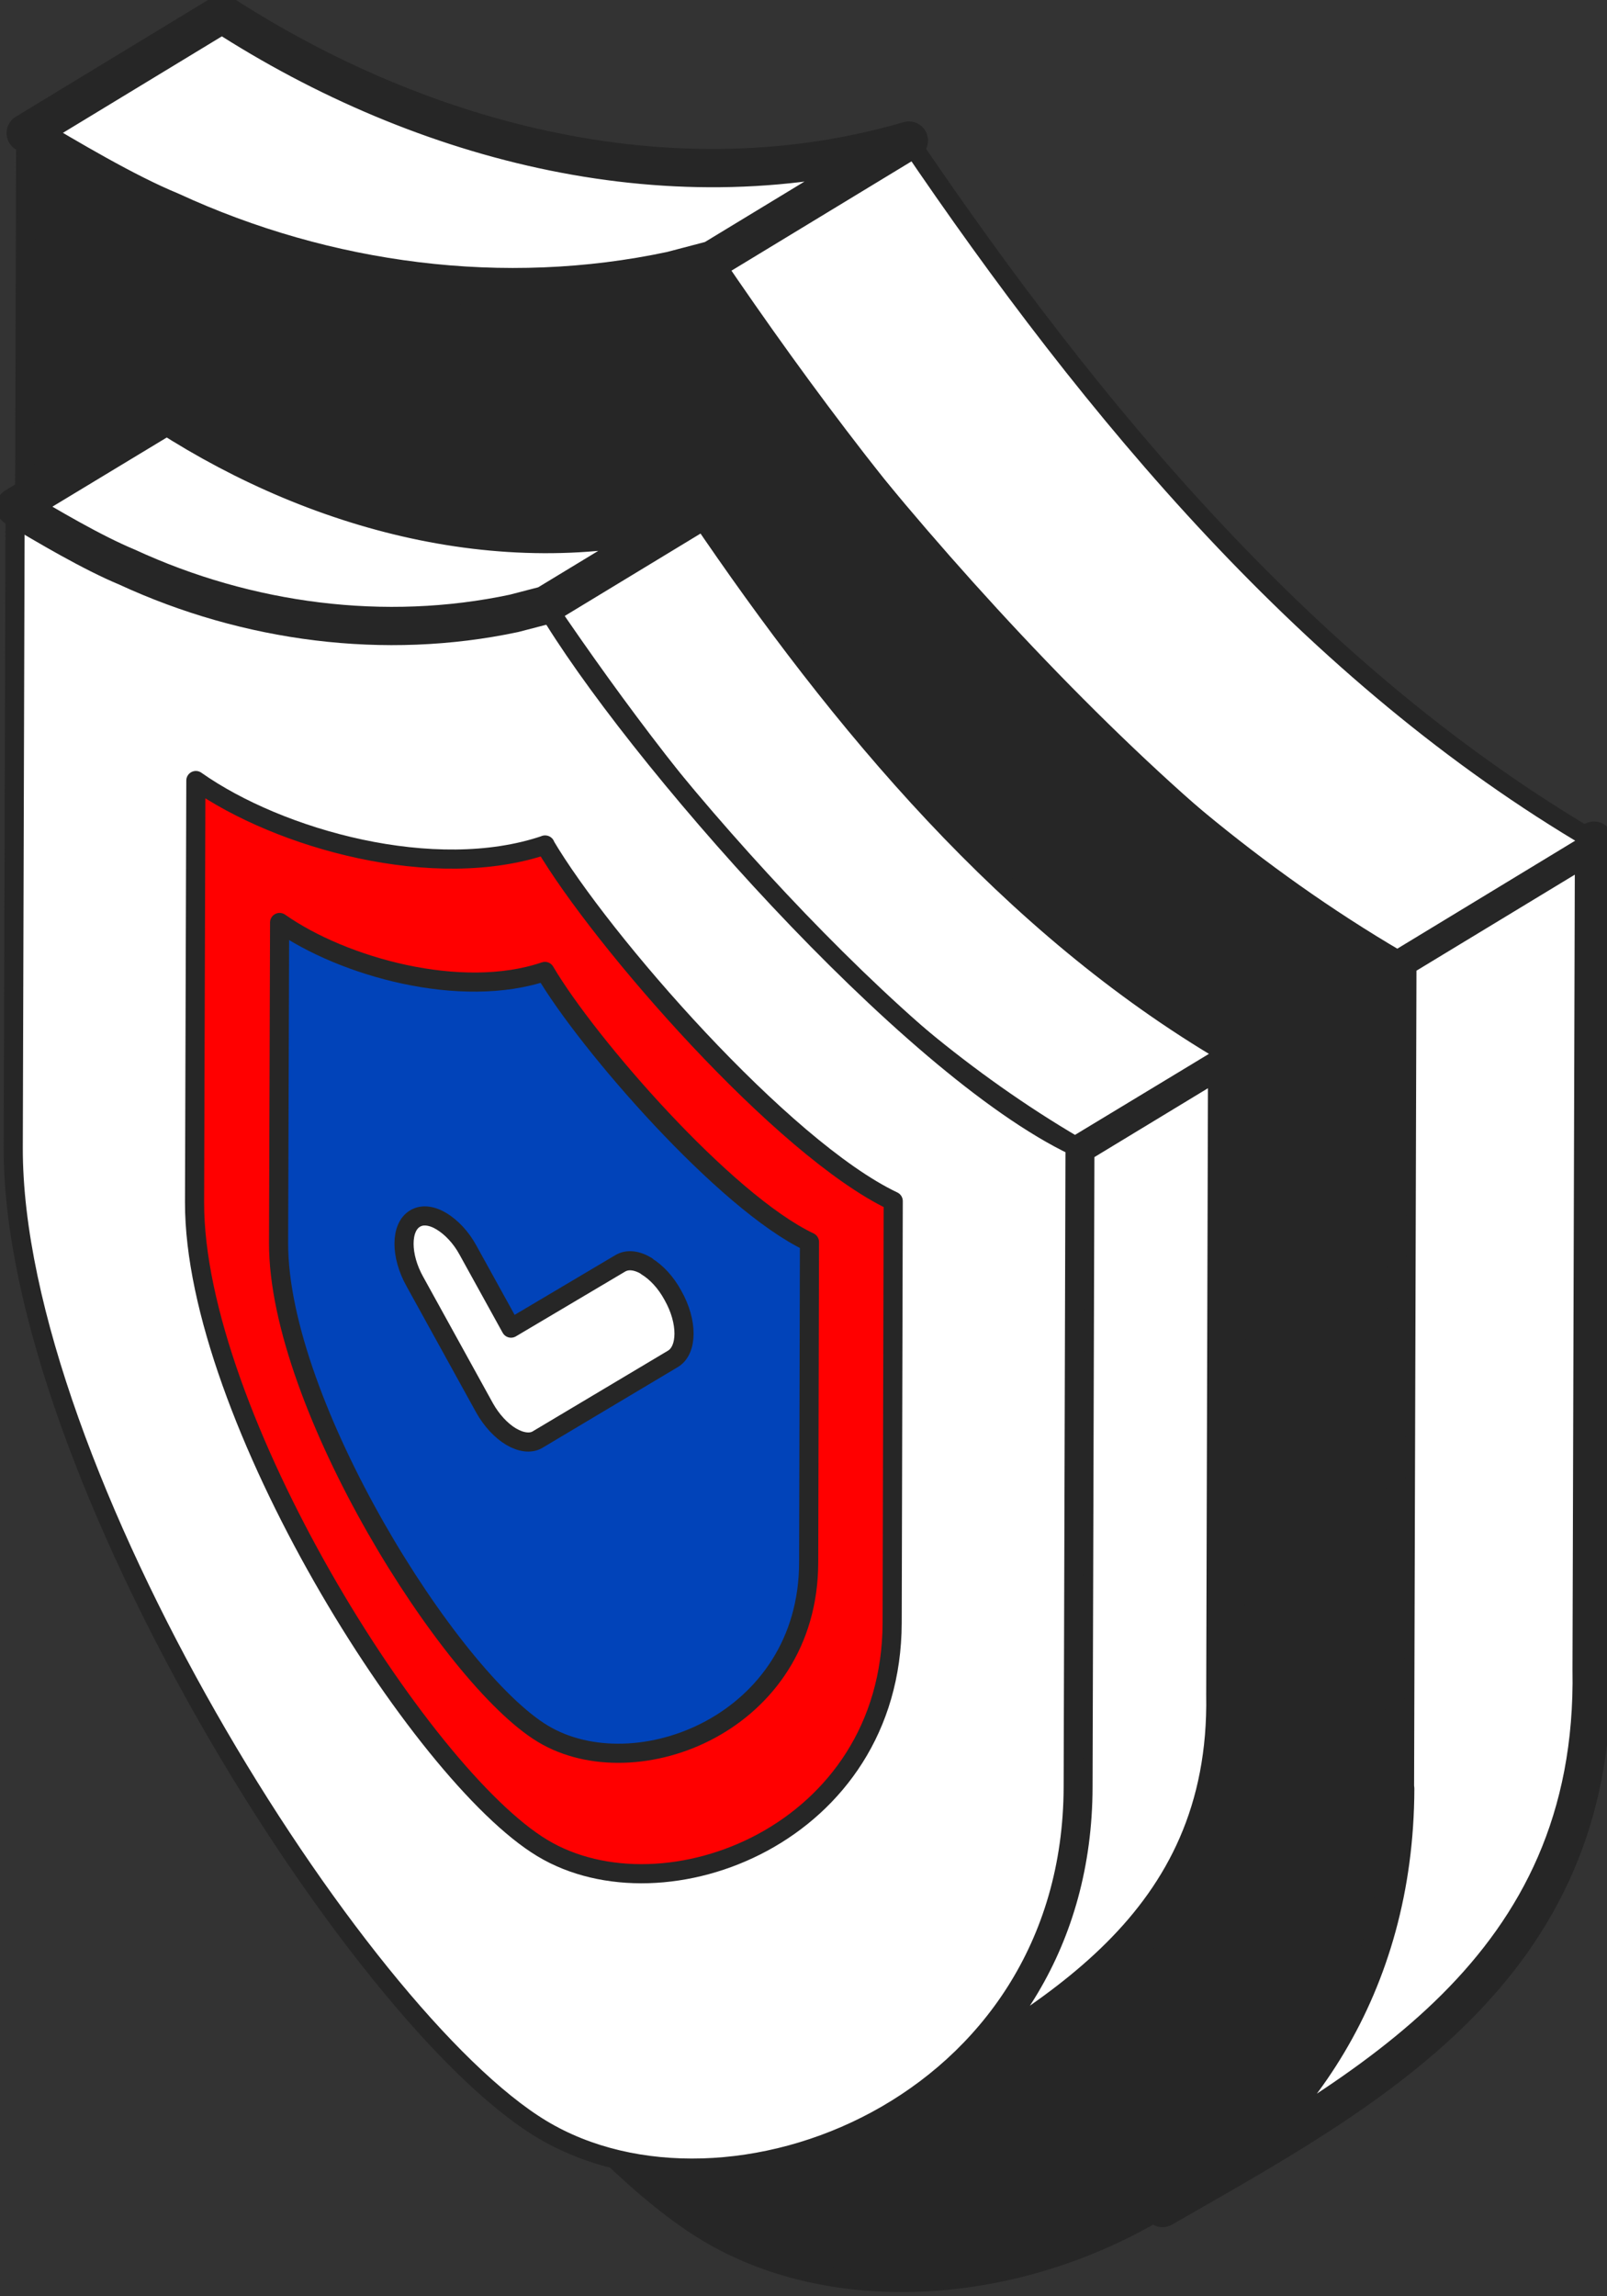 <?xml version="1.0" encoding="UTF-8"?>
<svg xmlns="http://www.w3.org/2000/svg" width="42" height="60" viewBox="0 0 42 60" fill="none">
  <rect x="0" y="0" width="42" height="60" fill="#333333" stroke="none"/>
  <g clip-path="url(#clip0_1226_23506)">
    <path d="M36.458 46.741L36.521 25.081L41.661 21.965L41.598 43.625C41.737 51.498 35.71 54.636 30.383 57.694C33.819 55.612 36.451 51.896 36.465 46.741H36.458Z" fill="white" stroke="#262626" stroke-linecap="round" stroke-linejoin="round"></path>
    <path d="M41.654 21.964L36.521 25.08C29.15 20.757 23.449 13.903 18.621 6.789L17.547 7.071C13.176 8.003 8.535 7.396 4.461 5.516C3.284 5.032 1.78 4.135 0.672 3.477L5.805 0.361C11.091 3.781 17.658 5.451 23.754 3.673C28.582 10.794 34.283 17.64 41.654 21.964Z" fill="white" stroke="#262626" stroke-width="0.5" stroke-linecap="round" stroke-linejoin="round"></path>
    <path d="M18.621 6.788C12.947 8.725 4.953 6.499 0.672 3.477L0.61 25.137C0.582 36.018 12.206 54.541 18.475 58.322C24.737 62.096 36.431 57.62 36.458 46.747L36.521 25.086C30.826 22.39 21.488 11.668 18.621 6.795V6.788Z" fill="#262626" stroke="#262626" stroke-width="0.5" stroke-linecap="round" stroke-linejoin="round"></path>
    <path d="M28.055 46.689L28.104 29.952L32.073 27.545L32.025 44.282C32.129 50.362 27.473 52.791 23.359 55.156C26.012 53.543 28.048 50.673 28.055 46.689Z" fill="white" stroke="#262626" stroke-linecap="round" stroke-linejoin="round"></path>
    <path d="M32.066 27.545L28.097 29.945C22.396 26.605 17.997 21.312 14.263 15.811L13.432 16.027C10.059 16.743 6.47 16.273 3.325 14.82C2.418 14.444 1.254 13.757 0.395 13.244L4.364 10.844C8.451 13.475 13.529 14.777 18.24 13.396C21.966 18.898 26.379 24.19 32.073 27.53L32.066 27.545Z" fill="white" stroke="#262626" stroke-width="0.5" stroke-linecap="round" stroke-linejoin="round"></path>
    <path d="M14.263 15.809C9.878 17.306 3.699 15.585 0.395 13.25L0.346 29.987C0.326 38.395 9.31 52.71 14.152 55.631C18.995 58.552 28.028 55.089 28.049 46.688L28.097 29.951C23.698 27.861 16.48 19.583 14.263 15.817V15.809Z" fill="white" stroke="#262626" stroke-width="0.5" stroke-linecap="round" stroke-linejoin="round"></path>
    <path d="M14.249 22.079C11.368 23.062 7.301 21.934 5.119 20.395L5.085 31.413C5.071 36.944 10.98 46.364 14.173 48.287C17.36 50.21 23.303 47.933 23.317 42.402L23.345 31.384C20.449 30.01 15.704 24.559 14.243 22.079H14.249Z" fill="#FF0000" stroke="#262626" stroke-width="0.5" stroke-linecap="round" stroke-linejoin="round"></path>
    <path d="M14.242 25.383C12.053 26.128 8.964 25.267 7.308 24.104L7.281 32.476C7.267 36.676 11.762 43.841 14.187 45.301C16.612 46.762 21.128 45.034 21.135 40.826L21.156 32.454C18.953 31.413 15.351 27.27 14.242 25.383Z" fill="#0143B9" stroke="#262626" stroke-width="0.5" stroke-linecap="round" stroke-linejoin="round"></path>
    <path d="M18.233 13.403L14.263 15.811L13.432 16.027C10.059 16.743 6.47 16.273 3.325 14.82C2.418 14.444 1.254 13.757 0.395 13.244L4.364 10.844C8.451 13.475 13.529 14.777 18.24 13.396L18.233 13.403Z" fill="white" stroke="#262626" stroke-linecap="round" stroke-linejoin="round"></path>
    <path d="M23.754 3.673L18.621 6.789L17.547 7.071C13.176 8.003 8.535 7.396 4.461 5.516C3.284 5.032 1.78 4.135 0.672 3.477L5.805 0.361C11.091 3.781 17.658 5.451 23.754 3.673Z" fill="white" stroke="#262626" stroke-linecap="round" stroke-linejoin="round"></path>
    <path d="M16.903 33.083C16.654 32.931 16.404 32.895 16.21 33.011L13.356 34.703L12.234 32.671C12.047 32.324 11.79 32.064 11.541 31.912C11.292 31.76 11.035 31.724 10.848 31.84C10.467 32.064 10.46 32.809 10.848 33.495L12.663 36.785C12.844 37.11 13.1 37.385 13.356 37.537C13.612 37.689 13.869 37.725 14.049 37.616L17.589 35.505C17.97 35.274 17.977 34.536 17.589 33.85C17.402 33.503 17.152 33.242 16.903 33.09" fill="white"></path>
    <path d="M16.903 33.083C16.654 32.931 16.404 32.895 16.21 33.011L13.356 34.703L12.234 32.671C12.047 32.324 11.79 32.064 11.541 31.912C11.292 31.76 11.035 31.724 10.848 31.84C10.467 32.064 10.46 32.809 10.848 33.495L12.663 36.785C12.844 37.11 13.1 37.385 13.356 37.537C13.612 37.689 13.869 37.725 14.049 37.616L17.589 35.505C17.97 35.274 17.977 34.536 17.589 33.85C17.402 33.503 17.152 33.242 16.903 33.09" stroke="#262626" stroke-width="0.5" stroke-linecap="round" stroke-linejoin="round"></path>
  </g>
  <defs>
    <clipPath id="clip0_1226_23506">
      <rect width="42" height="60" fill="white"></rect>
    </clipPath>
  </defs>
</svg>
